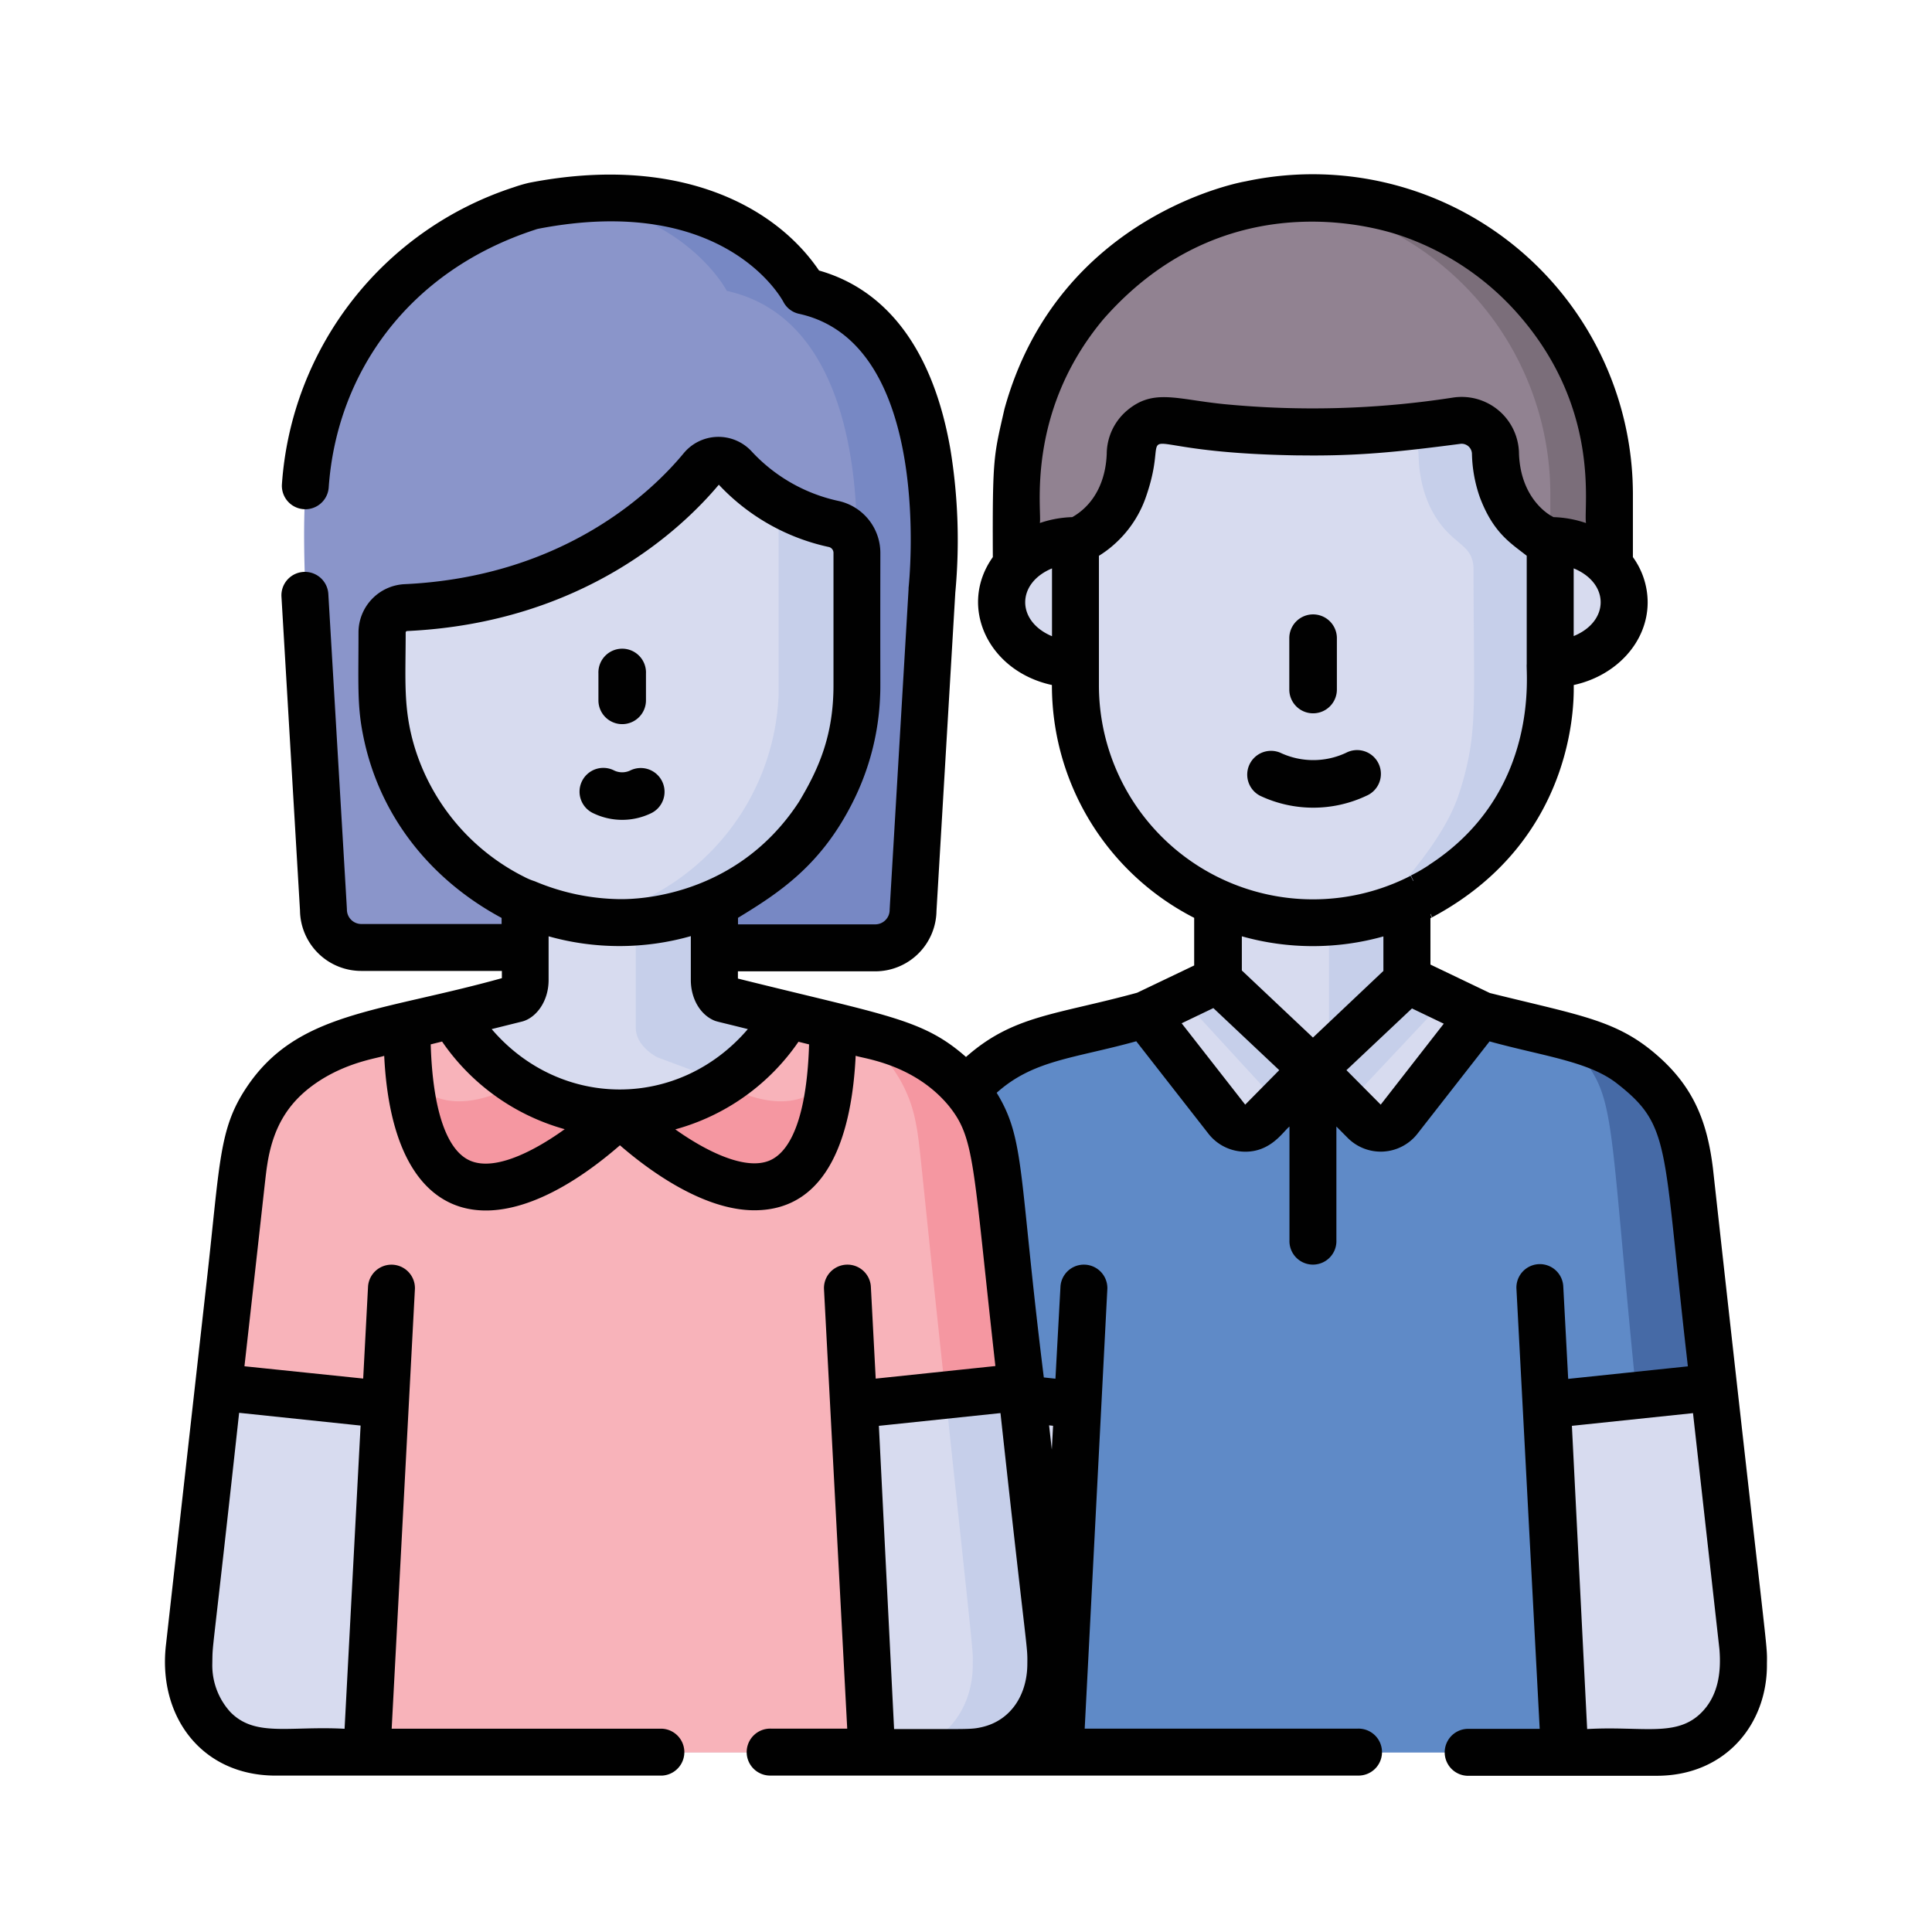 <svg xmlns="http://www.w3.org/2000/svg" id="Layer_1" data-name="Layer 1" viewBox="0 0 432 432"><defs><style>.cls-1{fill:#8a95ca;}.cls-2{fill:#7788c4;}.cls-3{fill:#d7dbef;}.cls-4{fill:#c6cfea;}.cls-5{fill:#f8b3ba;}.cls-6{fill:#f597a1;}.cls-7{fill:#5f8ac7;}.cls-8{fill:#466aa6;}.cls-9{fill:#4d4947;}.cls-10{fill:#918291;}.cls-11{fill:#7b6e7a;}.cls-12{fill:#ceccca;}.cls-13{fill:#010101;}</style></defs><path class="cls-1" d="M113.36,211.94H80.76a8.47,8.47,0,0,1-8.44-8.44c-4.44-82-8.07-98.62,3-121a70.35,70.35,0,0,1,42.13-35.9,16.85,16.85,0,0,1,1.84-.54c46.1-9,60.49,19,60.49,19,35.39,7.78,28.57,67,28.57,67l-4.22,71.47a8.46,8.46,0,0,1-8.43,8.44H165.09"></path><path class="cls-2" d="M195.74,211.94a8.46,8.46,0,0,0,8.43-8.44c0-.08,4.68-78.71,4.68-78.81.77-24.58-4.92-54.34-29-59.64a26.12,26.12,0,0,0-2.91-4.16c-9.2-11.11-25.87-18.71-49.18-16.15,25.94,3.15,34.76,20.31,34.76,20.31,26.79,5.89,29.39,41.22,29.07,58.06.05.56,0,31,0,32.48a53.07,53.07,0,0,1-31.78,46.32v10Z"></path><path class="cls-3" d="M216,391.86h154.4c14.69,0,19.52-11.9,19.41-19.77v0c.07-4.09,0-1.6-6.63-61.84h0c-5.66-50.59-4.91-55.57-10.63-64.12a33.89,33.89,0,0,0-9.92-9.42l-.25-.06c-8.55-5.12-15.83-5.36-31.59-9.69h0l-16.15-7.69h0l-.07-19.34h0a53.12,53.12,0,0,1-42.29-.11v19.37h0l-16.22,7.77h0c-15.87,4.36-23,4.58-31.59,9.69l-.25.06a36.31,36.31,0,0,0-8.22,7.13c8,9.69,6.58,19.71,9,36.43.53,4.74,9.16,81.9,9.85,88C236.2,383.66,227.28,391.67,216,391.86Z"></path><path class="cls-3" d="M352.94,391.87h17.49c14.69,0,19.52-11.89,19.41-19.77,0-1,0-2.07-.13-3.82-1.83-16.35-10.66-95.23-11.9-106.36-1.32-10.83-5.21-19.16-15.15-25.23l-.25-.06a47.33,47.33,0,0,0-14-5.32,30.13,30.13,0,0,1,6.69,7.11c6,8.93,4.84,13.45,10.64,71.81l6.49,58C373.41,382,366.19,391.87,352.94,391.87Z"></path><path class="cls-4" d="M314.67,219.25h0l-.07-19.34a51.83,51.83,0,0,1-17.42,4.2V235.8Z"></path><path class="cls-3" d="M42.22,372.07c-.26,10.06,6.63,19.8,19.42,19.8h154c12.51,0,19.59-9.32,19.41-19.8.07-4.14.44,2.3-12-110.15-1.24-10.23-4.82-18.93-15.14-25.23l-.25-.06c-9-5.41-15.73-5.22-45.85-13.24-1.16-.53-2-2.25-2-4.22V201.91a53.14,53.14,0,0,1-42.29.09v17.17c0,2-.81,3.69-2,4.22-30.33,8.08-36.86,7.86-45.85,13.24l-.25.06c-10.25,6.26-13.89,14.9-15.15,25.23C41.84,373.93,42.15,367.93,42.22,372.07Z"></path><path class="cls-4" d="M198.1,391.87h17.49c14.69,0,19.52-11.89,19.41-19.77,0-5.49.44,3-12-110.18-1.25-10.22-4.83-18.92-15.15-25.23l-.25-.06c-7.29-4.37-14-5.15-16.94-6,10,6.35,13.58,14.6,14.85,25,12.33,117.66,12.1,112.42,12,116.45C217.62,382.42,210.79,391.87,198.1,391.87Z"></path><path class="cls-5" d="M82.64,313.76a3.73,3.73,0,0,1,3.33,3.9L82,391.87H195l-3.75-74.5a3.43,3.43,0,0,1,3.07-3.58l34.07-3.58L223,261.92c-1.33-10.94-5.4-19.28-15.14-25.23l-.25-.06c-9-5.4-15.73-5.22-45.85-13.24-1.16-.53-2-2.25-2-4.22V202h0v-.09a52.65,52.65,0,0,1-42.29,0V202h0v17.17c0,2-.81,3.69-2,4.22-30.33,8.08-36.86,7.86-45.85,13.24l-.25.06a30.33,30.33,0,0,0-14.29,20c-.89,4.32-.65,3.74-6.26,53.56Z"></path><path class="cls-6" d="M222.11,256.65a30.34,30.34,0,0,0-14.29-20l-.25-.06c-7.29-4.37-14.77-5.34-16.94-6a30.22,30.22,0,0,1,14,19.77c1.16,5.59.79,5.83,6.81,61.63l16.94-1.78C223,263.11,223.2,262,222.11,256.65Z"></path><path class="cls-7" d="M216.1,243.9c7.87,9.64,6.48,19.17,8.92,36.35l3.64,32.57,8.94.94a3.73,3.73,0,0,1,3.34,3.91L237,391.87H349.94l-3.71-74a4,4,0,0,1,3.57-4.17l33.41-3.5-5.4-48.31c-1.33-10.89-5.18-19.14-15.15-25.23l-.25-.06c-8.55-5.12-15.82-5.36-31.58-9.69h0l-16.16-7.69L293.58,239.2l-21.15-19.91a.13.13,0,0,0,0,.06l-.11-.18-16.22,7.77v0c-15.62,4.3-22.92,4.54-31.47,9.66l-.26.06A48.08,48.08,0,0,0,216.1,243.9Z"></path><path class="cls-8" d="M365.93,312l17.28-1.81c-6-47.65-4.44-53.22-9.43-62.14a31.9,31.9,0,0,0-11.12-11.4l-.25-.06a47.16,47.16,0,0,0-14-5.32,31,31,0,0,1,5.05,4.89c7.77,9.52,6.29,13.75,12.27,74Z"></path><path class="cls-3" d="M176.19,227l-14.47-3.6c-1.16-.53-2-2.25-2-4.22V199.9h0v-.09a52.68,52.68,0,0,1-42.3,0v.09h0v19.27c0,2-.8,3.69-1.95,4.22l-14.26,3.55C118.63,256.27,158.8,256.25,176.19,227Z"></path><path id="SVGCleanerId_0" data-name="SVGCleanerId 0" class="cls-9" d="M227.28,128.77c0-27.47-.5-52.45,28.4-72.62,43-29.93,101.93-.53,104.13,51.53.11,2.57.05,1.79.07,21.09"></path><path id="SVGCleanerId_0-2" data-name="SVGCleanerId 0" class="cls-10" d="M227.28,128.77c0-27.47-.5-52.45,28.4-72.62,43-29.93,101.93-.53,104.13,51.53.11,2.57.05,1.79.07,21.09"></path><path class="cls-11" d="M346.66,110.54v18.24h13.22c0-18.71,0-18.15-.05-20.55A66.26,66.26,0,0,0,287,44.58,66.31,66.31,0,0,1,346.66,110.54Z"></path><path class="cls-3" d="M240.5,120.87v27.67c-9.12,0-16.51-6.2-16.51-13.84S231.38,120.87,240.5,120.87Z"></path><path class="cls-3" d="M346.66,120.87v27.67c9.12,0,16.52-6.2,16.52-13.84S355.78,120.87,346.66,120.87Z"></path><path class="cls-3" d="M225.75,128.49c-5.48,9.09,2.36,20,14.75,20V136.1C234.05,136.1,228.47,133,225.75,128.49Z"></path><path class="cls-3" d="M346.66,136.1v12.44c12.37,0,20.24-10.95,14.75-20C358.69,133,353.11,136.1,346.66,136.1Z"></path><path class="cls-3" d="M240.5,121.11c0,34.64-.06,33.36.18,36.4A53.08,53.08,0,0,0,344.4,168.62c2.92-9.67,2.26-14.19,2.26-47.51a20,20,0,0,1-8.86-7.67,23.63,23.63,0,0,1-3.37-11.79,7.58,7.58,0,0,0-8.77-7.55,204.57,204.57,0,0,1-52.12,1.52c-3.87-.38-7.83-.87-11.66-1.46-4.73-.73-8.95,2.17-9.15,7.49-.23,6.38-2.46,12.2-7.26,16.35A17.37,17.37,0,0,1,240.5,121.11Z"></path><path class="cls-4" d="M306.63,204.72a52.93,52.93,0,0,0,25.77-15.26h0a52,52,0,0,0,8.77-12.65c6.89-13.92,5.49-22.66,5.49-55.7a19.44,19.44,0,0,1-6.72-4.82,22.75,22.75,0,0,1-5.53-15,7.56,7.56,0,0,0-8.75-7.22c-3.87.6-7.77,1.09-11.57,1.47a8.19,8.19,0,0,1,3.11,6.31c.14,5.79,1.71,11.39,5.29,15.82s7,4.62,7,9.77c0,28.66.81,34.85-1.92,45.52-.57,2.25-1.26,4.38-1.79,5.82C321.38,190.68,307.61,204,306.63,204.72Z"></path><path class="cls-3" d="M256.09,226.94l18.26,23.38a5.18,5.18,0,0,0,7.75.46l11.48-11.57-21.27-20Z"></path><polygon class="cls-4" points="285.98 246.86 293.58 239.21 272.31 219.17 264.14 223.09 285.98 246.86"></polygon><path class="cls-12" d="M277.5,252.22a5.19,5.19,0,0,0,3-.37Z"></path><path class="cls-3" d="M331.07,226.94l-18.26,23.38a5.18,5.18,0,0,1-7.75.46l-11.48-11.57,21.09-20Z"></path><polygon class="cls-4" points="323.32 223.31 314.67 219.25 293.58 239.21 301.18 246.86 308.45 239.13 323.32 223.31"></polygon><path class="cls-4" d="M147,236.42,162,242a46.07,46.07,0,0,0,14.22-15l-14.48-3.6c-3.34-1.52-1.43-8.29-2-23.58a52.3,52.3,0,0,1-17.57,4.3v25.75C142.19,234.06,147,236.42,147,236.42Z"></path><path class="cls-3" d="M157,104.73a4.85,4.85,0,0,1,7.26-.23,42.47,42.47,0,0,0,22.12,12.72,6.59,6.59,0,0,1,5.26,6.44v2.69h0c0,23.24,2.49,38-7.91,54.81a53.16,53.16,0,0,1-79.1,12.92C83,176.16,85.45,152.91,85.43,145.51h0v-4a5.6,5.6,0,0,1,5.34-5.58C128.42,134.15,149.24,114.08,157,104.73Z"></path><path class="cls-4" d="M129.77,205.61a53.05,53.05,0,0,0,53.91-24.45c10-16.24,7.87-29.49,7.91-54.81v-2.69a6.59,6.59,0,0,0-5.26-6.44,41.37,41.37,0,0,1-12.23-4.79c0,45,0,41.3,0,42.93A53.09,53.09,0,0,1,129.77,205.61Z"></path><path class="cls-5" d="M138.74,249c-15.8,0-29.66-8.79-37.49-22L91,229.49C90.8,296.89,138.74,249,138.74,249Z"></path><path class="cls-5" d="M138.51,249c15.8,0,29.66-8.79,37.49-22l10.24,2.55C186.45,296.89,138.51,249,138.51,249Z"></path><path class="cls-6" d="M138.51,249s42.28,42.28,47.25-8.41c-6.24,8.35-16,6.2-24.45,1.69A42,42,0,0,1,138.51,249Z"></path><path class="cls-6" d="M138.74,249s-42.29,42.28-47.25-8.41c6.24,8.35,16,6.2,24.44,1.69A42.06,42.06,0,0,0,138.74,249Z"></path><path class="cls-13" d="M395.09,372c.07-5.18.31,1.26-12.07-110.73-1.19-9.72-3.91-17.39-11.45-24.38-9.52-8.79-17.44-9.62-38.44-14.85l-13.28-6.36V205.3l.31-.15-.31-.66v-.17l.38.79c33.72-18,31.55-51.45,31.67-51.94,9.48-2.06,16.52-9.58,16.52-18.51a17.29,17.29,0,0,0-3.3-10.09V110.5c0-1.53-.07-3-.07-3.1a71.6,71.6,0,0,0-86.57-66.84c-.08,0-41.81,7.1-53.88,50.89C222.21,102,221.9,102,222,124.57c-7.8,10.94-1.14,25.48,13.21,28.6v.06a58.38,58.38,0,0,0,31.81,52v10.65l-12.76,6.1c-18.26,5-27.67,5-38.26,14.36-9.7-8.53-17.49-9.18-51-17.53v-1.62h30.72a13.7,13.7,0,0,0,13.68-13.51l4.21-71.2a125.91,125.91,0,0,0-1.08-31.91c-3.77-21.88-13.91-35.69-29.39-40.08-10.2-15-32.3-25.95-64.82-19.62a32.7,32.7,0,0,0-3.43,1,75.27,75.27,0,0,0-51.85,66.39,5.24,5.24,0,1,0,10.46.73c1.79-25.59,17.81-48.37,46.07-57.6a7.76,7.76,0,0,1,.75-.23c41.32-8,54.3,15.32,54.84,16.32a5.16,5.16,0,0,0,3.52,2.69c30.34,6.67,24.55,60.71,24.48,61.26,0,.09,0,.19,0,.29-4.4,74.65-4.23,71.47-4.23,71.78a3.23,3.23,0,0,1-3.18,3.19c-14.33,0-30.23,0-30.73,0v-1.46c9.07-5.53,18.48-11.61,25.59-25.73a57.44,57.44,0,0,0,6.19-24v.05c.1-2.45,0-.79.05-31.94A11.9,11.9,0,0,0,187.42,112,37.1,37.1,0,0,1,168,100.86a10.09,10.09,0,0,0-15.13.49c-6.8,8.24-26.5,27.59-62.37,29.27a10.83,10.83,0,0,0-10.34,10.83c0,11.27-.32,16.2,1,22.8,3.6,18.44,15.41,32.62,31,41v1.36H80.76a3.23,3.23,0,0,1-3.19-3.19c0-.31.16,2.65-4.16-70.7a5.25,5.25,0,0,0-10.48.62l4.15,70.25a13.69,13.69,0,0,0,13.68,13.51h31.46v1.62c-27.6,7.69-45.85,7.49-57.14,24.5-6.21,9.34-5.85,16.74-8.95,44.07l-9,80.33c-1.94,16.06,7.89,29.41,24.5,29.41H148a5.25,5.25,0,0,0,0-10.49H87.58l5.2-98.4a5.25,5.25,0,0,0-10.48-.55l-1.09,20.66L54.66,305.5c5.07-45.07,4.65-42.2,5.16-45.47,1.38-8.44,5-14.39,12.53-18.94,6.23-3.73,12.09-4.49,13.56-5,1.91,39.2,25.17,43.91,52.71,20,6.17,5.35,18.45,14.53,30.06,14.53,16.91,0,21.83-17.67,22.65-34.55,1.48.6,12.88,1.73,20.71,11.06,6,7.36,5.4,12.64,10.53,58.32l-26.76,2.81-1.09-20.68a5.25,5.25,0,0,0-10.48.55l5.2,98.4h-17a5.25,5.25,0,1,0,0,10.49h131.1a5.25,5.25,0,1,0,0-10.49h-61c.56-10.76,4.54-88.18,5.07-98.4a5.25,5.25,0,0,0-10.48-.55L236,308.28,233.4,308c-5.68-45.74-4.15-53.2-10.54-63.65,8.23-7.37,17.17-7.63,31.21-11.52l16.14,20.67a10.44,10.44,0,0,0,7.6,4c6.25.38,9.11-4.53,10.52-5.6v25.39a5.25,5.25,0,1,0,10.49,0V251.89l2.52,2.54a10.42,10.42,0,0,0,15.6-.92l16.13-20.65c11.85,3.28,22.13,4.43,28.48,9.4,12.11,9.46,10.19,13.58,15.57,60.68l.29,2.58-26.76,2.8-1.1-20.69a5.24,5.24,0,1,0-10.47.55l5.2,98.4H328.06a5.25,5.25,0,0,0,0,10.49h42.37C385.89,397.07,395.24,385.42,395.09,372Zm-347.62.13c.11-5.68-.37,2,6-56.22l27.16,2.85-3.58,67.8c-12.39-.67-19.95,1.92-25.51-3.71A15.51,15.51,0,0,1,47.47,372.15Zm107-162.84v9.82c0,4.08,2,7.61,5.05,9,.75.34.73.25,7.7,2-15.4,18-41.87,18-57.28,0l6.79-1.69c3-.76,5.94-4.33,5.94-9.3v-9.76A58.51,58.51,0,0,0,154.51,209.31ZM151,252.53a49.15,49.15,0,0,0,27.54-19.59l2.37.59c-.43,14.62-3.55,23.81-8.91,26S158,257.51,151,252.53Zm-54.71-19,2.56-.64a49.28,49.28,0,0,0,27.42,19.6c-5.37,3.88-15,9.62-21.07,7.07C99.87,257.33,96.75,248.15,96.31,233.53Zm42.28-32.48a50.17,50.17,0,0,1-19-4A13.9,13.9,0,0,1,117.1,196l-.46-.23a48.23,48.23,0,0,1-23.93-28.71c-2.61-8.65-2-15.1-2-25.61a.35.35,0,0,1,.34-.35c39.56-1.85,61.72-23.21,69.68-32.72a47.34,47.34,0,0,0,24.55,13.92,1.35,1.35,0,0,1,1.09,1.31v29.61c0,11.19-3.25,18.63-7.72,26.07C163.68,202.24,138.84,201,138.59,201.05Zm170.76,8.33v7.72L293.58,232l-15.9-15v-7.64A58.44,58.44,0,0,0,309.35,209.38Zm-8.26,29.91,14.65-13.8,7.11,3.41L308.73,247Zm-36.85-10.48,7.09-3.4,14.73,13.88L278.43,247Zm-28.75,90-.28,5.32-.61-5.42Zm-11.76-2.84c6.22,57,6.05,51.37,6,56.45-.13,6.61-3.69,12.27-10.13,13.76-2.53.58-3,.42-19.66.44l-3.4-67.8Zm11.52-188.84v15.13C227.24,138.91,227.24,130.4,235.25,127.09Zm119.38-10.18a24.64,24.64,0,0,0-7.26-1.32l-.44-.26s-6.88-3.46-7.26-13.92a12.82,12.82,0,0,0-14.82-12.54,205.15,205.15,0,0,1-51.07,1.46c-10.69-1.06-15.82-3.53-21.7,1.38a12.82,12.82,0,0,0-4.59,9.7c-.21,5.9-2.63,11.28-7.7,14.18a24.58,24.58,0,0,0-7.26,1.32c.52-2.37-3.35-24.64,14.26-45.63C276.25,37.8,313.93,53,314.1,53a61.18,61.18,0,0,1,25.08,16.93h0C358.09,91.19,354.05,113.35,354.63,116.91Zm-2.73,25.31V127.09C359.92,130.4,359.92,138.92,351.9,142.22Zm-32.4,51.2c-2.24,1.46-3.28,1.91-4,2.32l.58,1.2-.07,0-.57-1.15a47.87,47.87,0,0,1-69.7-42.55v-29a24.45,24.45,0,0,0,3.8-2.9,25.14,25.14,0,0,0,6.83-10.61c6.22-18.21-8.23-9.58,34.05-8.94h.78c12.35.15,21.44-.76,35.25-2.57a2.31,2.31,0,0,1,2.7,2.17,31.22,31.22,0,0,0,1.76,9.74c3,8,6.92,10.28,10.49,13.1v24.24C341.12,149.87,344.64,177.18,319.5,193.42Zm59.08,122.52,5.91,52.81c.43,5.23-.32,10.4-4,14.12-5.57,5.63-13.17,3-25.58,3.71l-3.41-67.8Z"></path><path class="cls-13" d="M293.61,159.5a5.32,5.32,0,0,0,5.32-5.32V142.7a5.32,5.32,0,0,0-10.64,0v11.48A5.32,5.32,0,0,0,293.61,159.5Z"></path><path class="cls-13" d="M301,168.32a17.29,17.29,0,0,1-14.7,0,5.32,5.32,0,0,0-4.55,9.61,27.85,27.85,0,0,0,23.8,0,5.32,5.32,0,1,0-4.55-9.61Z"></path><path class="cls-13" d="M139.12,161.92a5.32,5.32,0,0,0,5.32-5.32v-6a5.32,5.32,0,1,0-10.63,0v6A5.32,5.32,0,0,0,139.12,161.92Z"></path><path class="cls-13" d="M145.44,181.91a5.32,5.32,0,1,0-4.56-9.61,4.17,4.17,0,0,1-3.52,0,5.32,5.32,0,1,0-4.55,9.61,14.85,14.85,0,0,0,12.63,0Z"></path></svg>